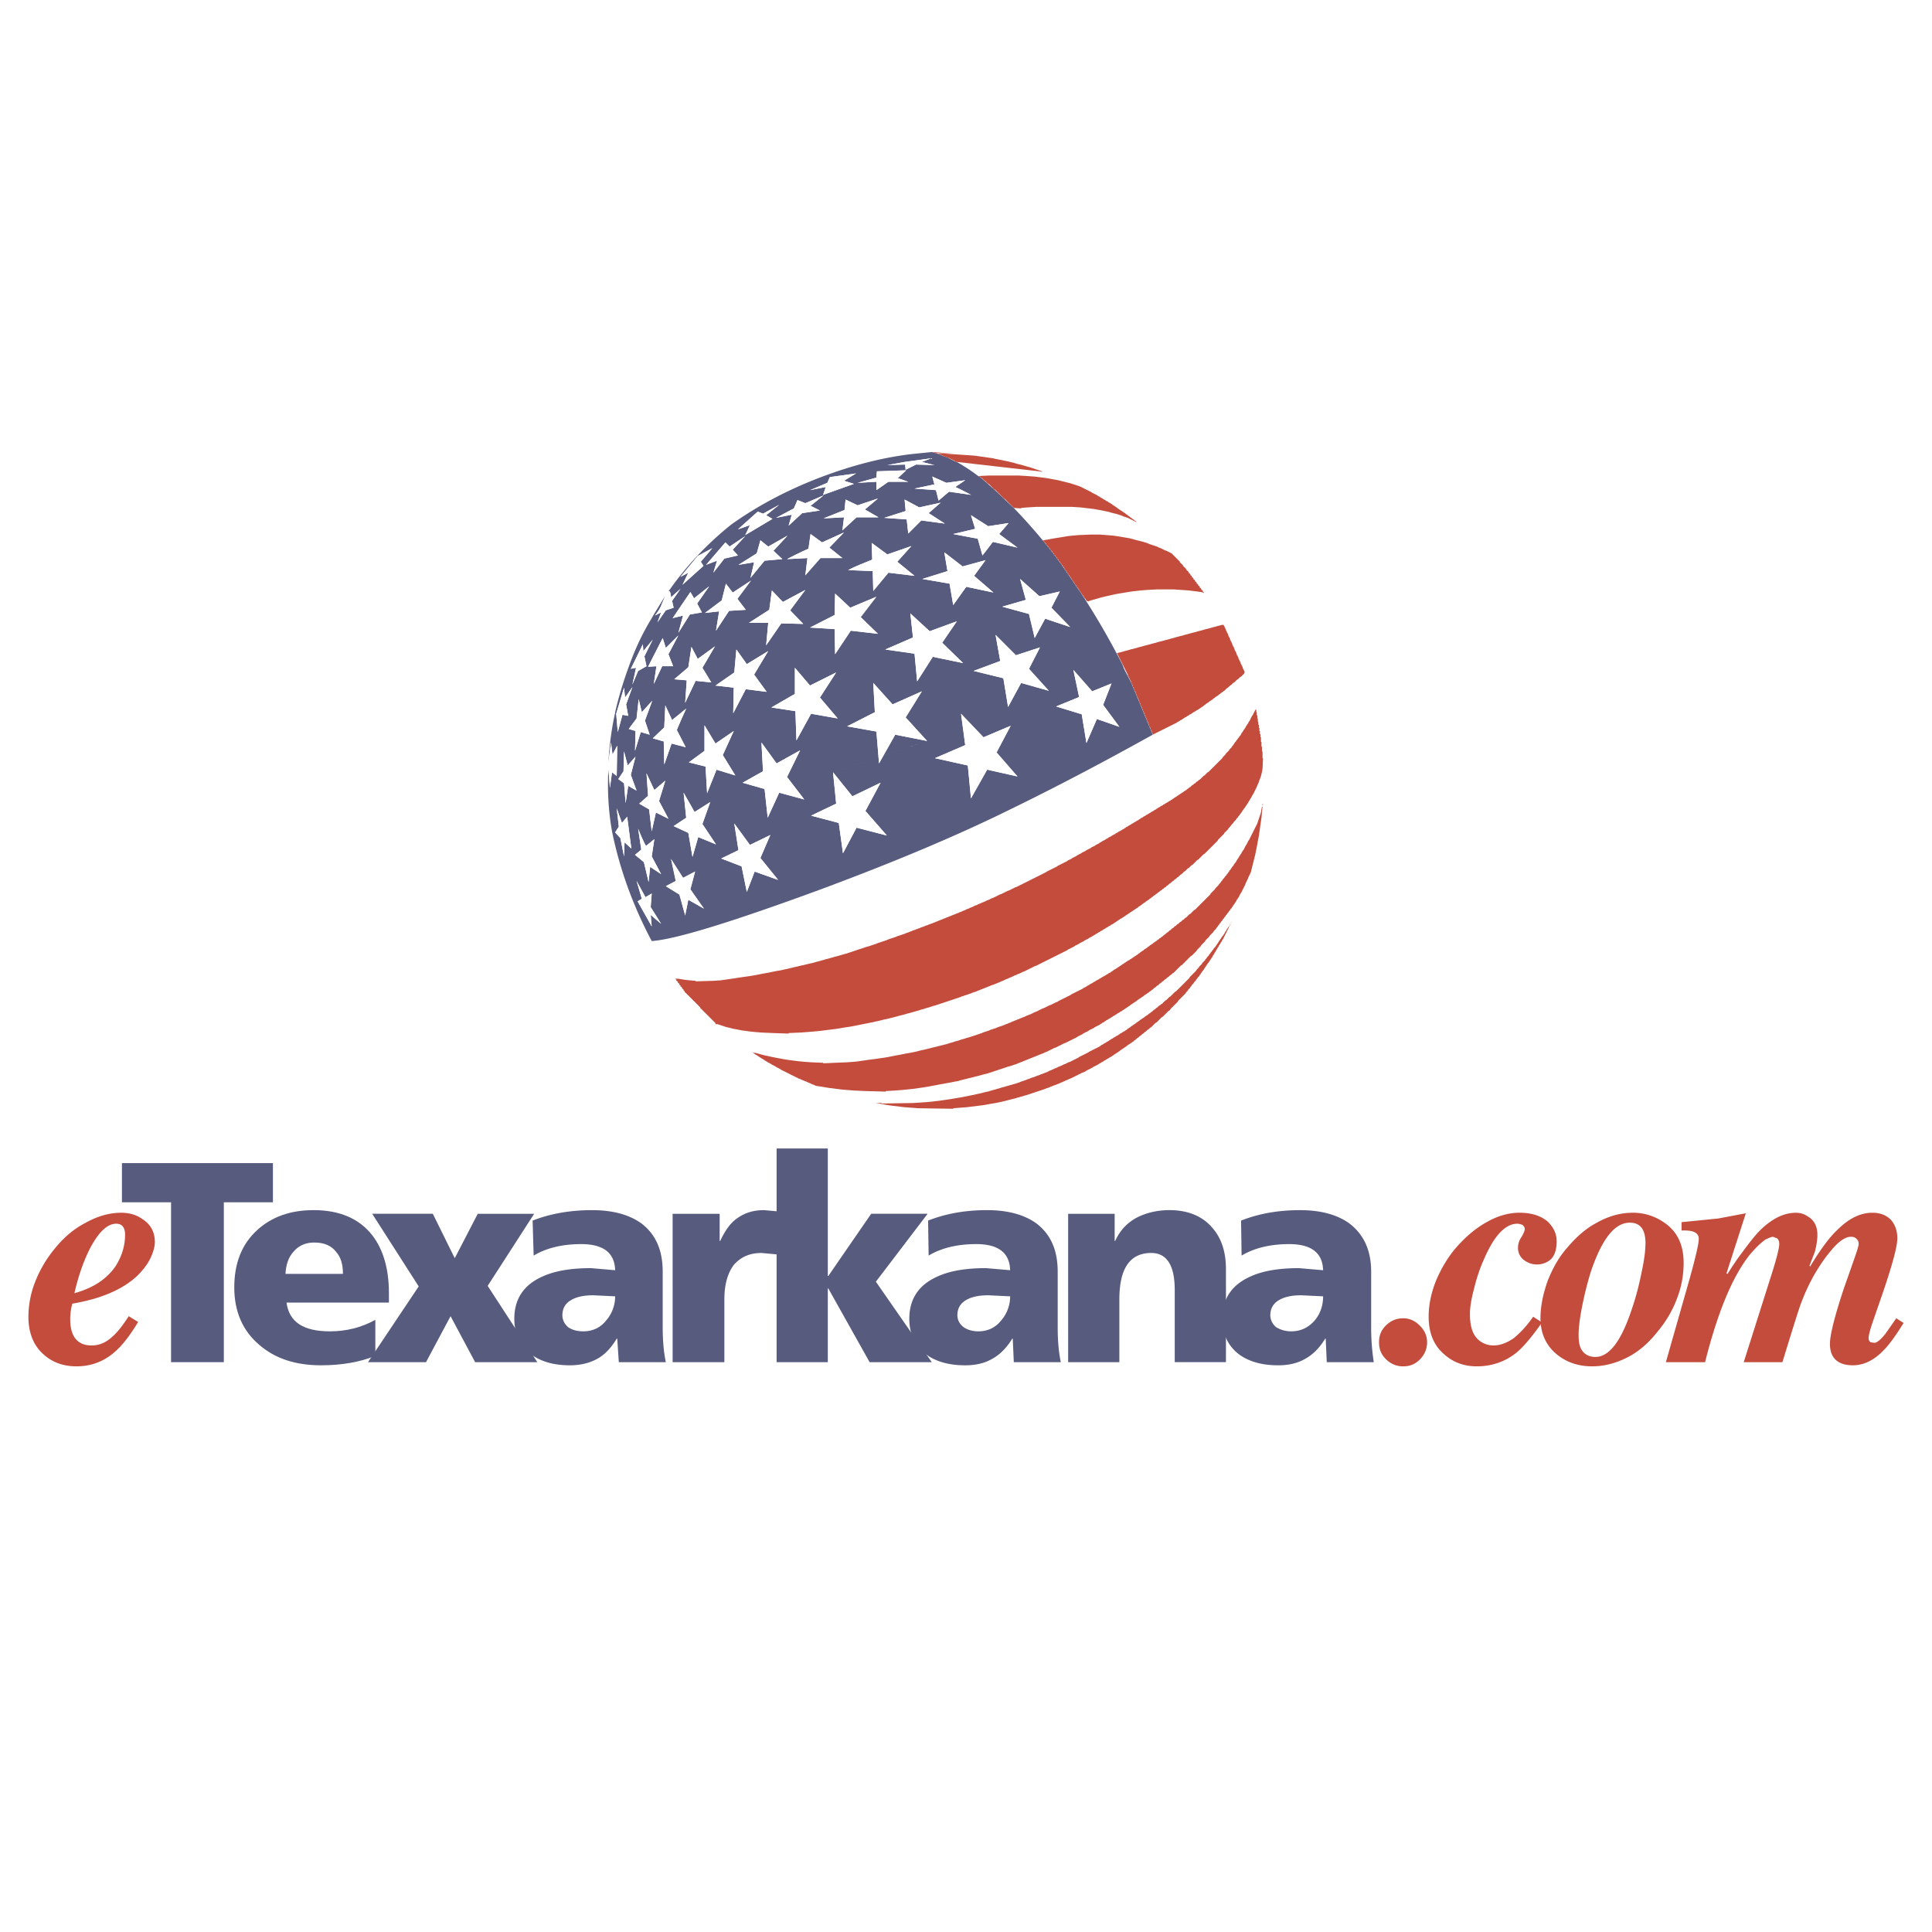 <svg xmlns="http://www.w3.org/2000/svg" width="2500" height="2500" viewBox="0 0 192.756 192.756"><g fill-rule="evenodd" clip-rule="evenodd"><path fill="#fff" d="M0 0h192.756v192.756H0V0z"/><path d="M104.119 54.011c.625.73 1.199 1.512 1.771 2.293l2.033 2.972a76.697 76.697 0 0 1 4.066 7.037l.156.417.73 1.407 2.137 5.161c-4.588 2.554-9.486 5.161-14.752 7.715-4.9 2.397-11.051 5.004-18.505 7.767-8.81 3.232-14.387 4.952-16.733 5.108-1.824-3.44-3.18-7.089-3.961-10.946-.365-2.033-.469-4.118-.365-6.255l.156 1.928.208-1.563.469.365.052-3.023-.469.886-.157-1.199-.26 2.034c.104-1.72.312-3.389.677-5.004v-.052c.417-1.825.991-3.597 1.668-5.369l.104-.261a25.277 25.277 0 0 1 1.876-3.753l.209-.365 1.146-1.876-.312.729c-.156.47-.417.886-.73 1.251l.625-.313-.365.99.834-1.199.781-.26-.156-.678.834-1.199-.938.834c-.052-.469-.104-.678-.261-.573 1.772-2.554 3.857-4.744 6.255-6.672 2.554-1.825 5.473-3.388 8.705-4.64 3.128-1.199 6.203-2.033 9.279-2.398l2.033-.208.365.104.208.052.625.26.469.157.052.052.625.313.157.052c.729.417 1.459.886 2.138 1.407l.26.157.939.834.363.312 2.033 1.929a57.365 57.365 0 0 1 2.926 3.283zm-6.099 1.407l1.043-1.355 2.451.573-1.826-1.355.939-1.094-2.033.312-1.72-1.094.417 1.355-2.19.521 2.45.469.469 1.668zm.312.469l-2.293.626-1.824-1.408.313 1.876-2.502.782 2.71.469.365 2.137 1.303-1.825 2.711.573-1.93-1.668 1.147-1.562zm1.461 10.061l-2.658.99 2.971.73.469 2.867 1.303-2.398 2.764.782-1.98-2.189 1.094-2.137-2.398.782-2.031-2.033.466 2.606zm4.482-4.222l2.502.834-1.877-1.929.834-1.616-2.031.469-1.93-1.72.574 2.085-2.347.678 2.66.729.572 2.398 1.043-1.928zm4.12 12.406l1.041-2.398 2.242.782-1.617-2.189.834-2.137-1.928.782-1.877-2.137.574 2.71-2.293.938 2.553.782.471 2.867zm-6.881 3.336l-2.086-2.398 1.408-2.658-2.711 1.146-2.242-2.346.417 3.128-3.023 1.303 3.283.729.313 3.284 1.617-2.867 3.024.679zm-11.209-31.12l.052.521 1.042-.521 1.825.052-1.251-.312.938-.365-2.658.365-1.72.312 1.772-.052zm4.118 1.824l-1.407-.625.209.781-1.981.417 2.137.157.26 1.042 1.043-.886 2.189.313c-.782-.417-1.304-.678-1.564-.782l.991-.678-1.877.261zm-.573 1.981l-2.138.469-1.459-.782.104 1.147-2.137.678 2.241.157.157 1.407 1.303-1.303 2.346.312-1.616-1.042 1.199-1.043zm-6.412-2.502l-1.876.521 1.876-.104v.834l1.199-.834h1.981l-1.043-.365.834-.782-2.919.104-.052.626zm2.085 8.393l1.408-1.564-2.398.834-1.564-1.146.052 1.668c-.886.365-1.72.678-2.397 1.042l2.45.104.052 1.981 1.512-1.825 2.606.313-1.721-1.407zm-5.16-6.204l-.104 1.043-2.085.834 2.033-.104-.157 1.303 1.408-1.303h2.189l-1.355-.782 1.303-1.095-2.033.678-1.199-.574zm-.156-1.876l1.199-.73-2.606.365-.26.573-1.721.73 1.564-.313-.261.782 3.076-1.095-.991-.312zm-5.005 2.763l-1.772.938 1.564-.313-.313 1.095 1.355-1.251 1.772-.261-.938-.469 1.303-1.043-1.824.782-.783-.312-.364.834zm1.147 6.672l1.511-1.72h2.189l-1.303-1.043 1.46-1.512-2.189.991-1.147-.834-.208 1.46c-.573.261-1.251.573-2.137 1.042l2.033-.104-.209 1.72zm2.971 1.825l-.052 2.137-2.45 1.251 2.45.156.052 2.502 1.563-2.346 2.711.313-1.72-1.668 1.563-2.033-2.606 1.095-1.511-1.407zm-2.971-.365l-2.242 1.199-1.095-1.147-.261 1.929-2.032 1.304h1.928l-.208 2.241 1.511-2.189 2.189.052-1.303-1.355 1.513-2.034zm-1.043 7.766v2.606l-2.346 1.355 2.398.365.104 2.919 1.459-2.659 2.658.469-1.772-2.085 1.616-2.502-2.606 1.303-1.511-1.771zm13.449-3.648l-1.929-1.772.261 2.397-2.763 1.199 2.919.417.261 2.763 1.563-2.45 3.023.626-2.085-2.033 1.459-2.137-2.709.99zM77.743 50.362l-1.616.886-.521-.208-1.981 1.772 1.199-.417-.469.99 2.711-1.616-.625-.365 1.302-1.042zm-5.37 3.753l-1.929 2.241 1.095-.417-.365 1.198 1.095-1.407 1.355-.312-.521-.574 1.251-1.355-1.564 1.042-.417-.416zm-2.45 1.929l1.146-1.355-1.459.781-1.72 2.085.782-.417-.573 1.199 2.085-1.876-.261-.417zm4.952 1.616l1.407-1.72 1.772-.157-.886-.834 1.408-1.512-1.929 1.094-.782-.625-.365 1.303-1.825 1.147 1.563-.26-.363 1.564zm-5.994 1.407l-1.772 2.606 1.042-.26-.469 1.72 1.147-1.825 1.199-.208-.47-.886 1.199-1.72-1.512 1.199-.364-.626zm-4.744 5.213l-1.199 2.45.521-.104-.365 1.668.573-1.355.834-.469-.208-.99.834-1.668-.938 1.146-.052-.678zm1.981-.626l-1.46 2.867.834-.052-.261 1.772.834-1.772h1.095l-.469-1.199.99-1.876-1.25 1.251-.313-.991zm1.147 4.118l1.251.104-.156 2.241 1.042-2.189 1.564.156-.886-1.46 1.251-2.137-1.72 1.251-.625-1.199-.312 2.033-1.409 1.2zm5.473-6.828l1.668-.104-.834-1.095 1.355-1.824-1.824 1.199-.678-.886-.417 1.667-1.668 1.251 1.407-.157-.312 1.929 1.303-1.98zm.469 7.662l-.052 2.554 1.251-2.397 2.084.261-1.251-1.721 1.408-2.346-2.137 1.303-1.042-1.459-.208 2.294-1.876 1.303 1.823.208zm-2.919 3.754v2.554l-1.564 1.147 1.668.417.157 2.659.938-2.346 1.877.574-1.251-2.033 1.094-2.398-1.824 1.251-1.095-1.825zm3.805 5.734l2.189.626.312 2.867 1.147-2.502 2.502.678-1.72-2.242 1.303-2.658-2.346 1.303-1.51-2.086.156 2.868-2.033 1.146zm-7.715-7.715l-.104 2.189-1.147 1.095 1.095.312.052 2.294.73-2.085 1.407.365-.886-1.72c.261-.625.574-1.355.938-2.137l-1.407 1.146-.678-1.459zm-2.658-.626l-.208 1.929-.782 1.042.678.208-.052 1.981.574-1.876.886.261-.469-1.408.73-1.981-1.043 1.147-.314-1.303zm-1.043 1.668l-.208-1.146.625-1.721-.73 1.043-.104-.991-.782 2.606.156 1.825.469-1.72.574.104zm-.469 5.526l-.521.782.573.417.157 1.98.26-1.72.834.469-.574-1.564.469-1.825-.782.886-.365-1.407-.051 1.982zm2.45 2.45l-.886.782.991.573.26 2.189.417-1.877 1.251.625-.938-1.772.625-2.033-1.095.938-.782-1.668.157 2.243zm2.554 3.023l1.46.677.417 2.398.573-1.981 1.772.73-1.355-2.033.782-2.189-1.563.991-1.095-1.929.26 2.502-1.251.834zm-5.16-.313l-.521-1.459.208 1.825-.365.573.522.574.364 1.824.052-1.407.678.625-.417-3.18-.521.625zm1.616.574l.312 2.085-.625.521.886.729.469 1.981.156-1.512 1.095.73-.938-1.772.261-1.72-.834.677c-.209-.363-.47-.937-.782-1.719zm-.052 7.245l1.407 2.503-.104-1.147 1.042.886-1.042-1.668.104-1.355-.625.365-.886-1.616.521 1.773-.417.259zm4.17-.676l.574 2.084.312-1.563 1.563.886-1.355-1.929.469-1.772-1.199.625-1.199-1.877.469 2.189-.99.521 1.356.836zm7.037-4.953l-1.564-2.137.417 2.658-1.72.834 2.033.783.521 2.554.782-2.033 2.346.834-1.772-2.19.991-2.293-2.034.99zm17.672-10.373l-2.137-2.346 1.616-2.606-2.919 1.304-1.929-2.138.157 2.919-2.763 1.407 2.919.521.261 3.18 1.616-2.867 3.179.626-9.383 3.127.313 3.128-2.502 1.198 2.763.73.417 3.024 1.355-2.555 3.023.782-2.138-2.45 1.512-2.815-2.814 1.355-1.929-2.397 9.383-3.127z" fill="#575b7e"/><path d="M92.963 45.097l2.138.157-1.72-.052.104.052h-.052l-.104-.052-.366-.105zm5.578 3.128l.262.261-.939-.834.677.573-3.909-2.554.104.052.573.313-.625-.313-.052-.052 3.909 2.554z" fill="#c34c3d"/><path fill="#c34c3d" d="M93.537 45.253l.157.052.104.053.156.052.209.104.469.156.625.313.052.053.157.051 1.408.157.417.052 1.406.156.418.052 1.406.157.418.052 1.409.157.416.051.939.104.26.053v-.053l-1.252-.417-.207-.051-.156-.053-.209-.052-.157-.052-.627-.156-.156-.053-.625-.155-1.303-.261-.209-.053-1.824-.26-.73-.052-2.345-.157h-.626zM108.863 53.333l-1.252.052-.574.053-.519.052-1.565.26-.26.052-.627.105.053.051v.105h.053l.207.208v.104h.053l.156.157v.104h.053l.156.156v.105h.053l.156.156v.105h.051l.105.104v.104h.051l.105.104v.105h.053l.104.104v.104h.052l.104.104v.105h.053l.103.104v.104h.053l.051.052v.104h.052l.104.105v.104h.053l.052.052v.104h.051l.053.053v.104h.053l.052.052v.104h.051l.053.052v.104h.053l.05.053v.104h.053l.104.104v.105h.052l.053.052v.104h.053l.051.052v.104h.052l.051.052v.105h.053l.053.052v.104h.052l.051.052v.104h.053l.103.105v.104h.053l.053.052v.105h.053l.05.051v.105h.053l.053.052v.104h.051l.052.052v.104h.051l.053.053v.104h.053l.103.104v.105h.053l.053.051v.105h.05l.106.104v.104h.053l.05.053.209.051v-.051l.209-.053.157-.052.207-.052.158-.052.207-.052.156-.052.627-.157.26-.052.209-.052.26-.052.208-.052 1.565-.261.937-.104.627-.052.991-.052h1.668l.781.052.73.052 1.25.156.157.052.105.052v-.052l-.053-.052h-.052v-.104l-.104-.104h-.053v-.105l-.103-.104h-.053v-.104l-.103-.104h-.053v-.105l-.104-.104h-.052v-.104l-.104-.104h-.053v-.105l-.105-.104h-.051v-.104l-.103-.104h-.053v-.105l-.106-.104h-.05v-.104l-.106-.105h-.051v-.104l-.209-.208h-.052v-.104l-.26-.261h-.053v-.104l-.262-.261h-.05v-.104l-.834-.835-.522-.26-.156-.052-.418-.209-.156-.052-.207-.104-.784-.261-.103-.052-.469-.156-.834-.209-.158-.052-.416-.104-1.25-.208-.365-.052-1.356-.105h-.834zM121.895 62.351l-.416.105-.159.051-.416.105-.156.052-.625.156-.158.053-.416.104-.156.052-.625.156-.157.053-.418.104-.156.052-.625.156-.156.052-.418.105-.156.052-.416.104-.159.052-.625.156-.156.053-.416.104-.156.052-.627.156-.156.053-.416.104-.157.052-.627.156-.156.053-.416.104-.156.052-.625.156.103.105v.104h.053v.104h.051v.104h.053v.105h.052v.104h.051v.104h.053V66h.053v.104h.051v.104h.052v.105h.053v.104h.053v.104h.05v.104h.053v.105h.051v.104h.053v.104h.052v.104h.053v.105h.051v.104h.053v.157h.052v.104h.051v.104h.053v.104h.053v.105h.05v.104h.053v.104h.053v.156h.053v.105h.05v.104h.053v.156h.051v.105h.053v.156h.052v.104h.053v.105h.051v.156h.053v.104h.052v.156h.051v.105h.053v.104h.053v.157h.052v.104h.051v.156h.053v.104h.053v.157h.05v.104h.053v.104h.051v.157h.053v.104h.052v.156h.053v.105h.051v.104h.053v.156h.052v.104h.051v.157h.053v.104h.053v.156h.052v.105h.051v.104h.053v.157h.053v.104h.05v.156h.053v.104h.053v.104h.051v.157h.052v.104h.053v.156h.051v.105h.053v.104l2.398-1.199.053-.052.207-.104.053-.052.209-.104.05-.053.106-.052.053-.052.207-.104.052-.052.209-.105.051-.052.209-.104.053-.052.103-.052.053-.052.209-.105.051-.052.209-.104.053-.052.103-.052.053-.052.103-.053.053-.052.104-.052.105-.104.104-.052.105-.104.104-.053.05-.052.106-.052.103-.104.104-.052.053-.052.105-.052.104-.105.105-.052.104-.104.103-.052.053-.053.103-.051.106-.105.103-.052.104-.104.105-.052.104-.105.103-.052.262-.26.105-.053.208-.208.103-.052.209-.209.105-.052.26-.26.104-.053.209-.208.105-.052.313-.313.052-.208h-.052v-.105h-.053v-.103h-.053v-.105h-.051v-.157h-.052v-.104h-.053v-.104h-.051v-.105h-.053v-.156h-.052v-.104h-.053v-.104h-.051v-.104h-.053v-.157h-.052v-.104h-.051v-.104h-.053v-.104h-.051v-.157h-.052v-.104h-.053v-.105h-.053v-.104h-.051v-.156h-.052v-.104h-.053v-.105h-.053v-.104h-.05v-.156h-.053v-.105h-.053v-.104h-.051v-.104h-.052v-.156h-.053v-.105h-.051v-.104h-.053v-.104h-.051v-.156h-.052v-.105h-.053v-.104h-.053v-.104h-.051v-.157h-.052v-.104h-.053v-.104h-.053v-.104h-.05v-.105h-.209zM98.697 47.443l-1.094.052.207.104.053.052.105.052.207.208.105.053.26.26.105.052.52.521.105.052.887.886.104.052.887.886.729.052v-.052l.678-.052.834-.052h3.545l.834.052.469.052.418.052.469.052.262.052.312.052.781.156.209.052.156.052.625.156.469.156.105.052.469.156.834.417v-.048l-.053-.052-.104-.052-.105-.104-.104-.052-.104-.104-.105-.052-.104-.104-.104-.052-.105-.104-.104-.052-.105-.104-.104-.052-.051-.052-.105-.052-.053-.052-.104-.052-.053-.052-.104-.052-.053-.052-.104-.052-.104-.104-.105-.052-.053-.052-.104-.052-.053-.052-.099-.056-.053-.052-.104-.052-.053-.052-.209-.104-.051-.052-.209-.104-.053-.052-.209-.104-.051-.052-.209-.104-.053-.052-.207-.104-.053-.053-.521-.26-.053-.052-1.146-.573-.938-.313-1.252-.313-.26-.052-.312-.052-.262-.052-.312-.052-.365-.052-.834-.104-.729-.053-.834-.052h-2.971v-.002zm14.649 4.639l.053.052v-.052h-.053zM125.283 70.796l-.053.052-.259.521-.053.052-.26.522-.053.052-.103.209-.053.051-.053.105-.052.052-.104.209-.051.051-.052.105-.053.052-.053.104-.051.052-.052.104-.053.053-.104.208-.105.105-.051.104-.105.104-.051.104-.104.105-.052.104-.106.104-.051.104-.052.052-.053.105-.103.104-.053.104-.209.209-.051.104-.313.313-.052.104-.262.261-.051.104-1.355 1.355-.106.052-.312.313-.104.053-.365.364-.103.052-.106.105-.103.052-.157.156-.105.052-.104.104-.103.052-.156.157-.106.052-.103.104-.104.053-.105.104-.104.052-.053.052-.103.052-.053.052-.103.052-.053.053-.106.051-.05.053-.104.052-.053.052-.103.052-.053.052-.103.052-.053.053-.106.051-.05.053-.106.052-.053.052-.103.052-.053.052-.207.105-.053.051-.209.104-.05.053-.209.104-.053.052-.209.104-.051.053-.209.104-.053.052-.103.052-.053.052-.207.104-.053.053-.209.104-.052.052-.207.104-.053.053-.209.104-.053.051-.207.105-.053.052-.209.104-.05.052-.106.053-.051.051-.209.105-.052.053-.209.104-.053.051-.207.105-.053.052-.209.105-.051.051-.209.105-.052.052-.104.051-.053.053-.208.105-.051.051-.313.157-.053.052-.209.104-.052.053-.313.156-.052.052-.313.156-.051.053-.209.104-.052.052-.313.156-.051.052-.209.104-.052.053-.313.156-.053.052-.416.209-.052.052-.416.208-.053.052-.418.209-.053.052-.416.209-.053.052-.416.208-.052.052-.416.209-.053.052-.938.469-.052.053-1.043.521-.053.051-2.918 1.46-.156.053-.625.313-.159.051-.625.313-.156.053-.625.312-.156.052-.313.157-.156.052-.314.156-.156.052-.209.104-.155.053-.209.104-.156.052-.314.156-.155.052-.209.105-.156.051-.209.105-.157.052-.208.104-.157.052-.104.053-.156.052-.104.052-.157.052-.104.052-.156.052-.105.052-.156.052-.104.053-.157.051-.104.053-.156.052-.105.052-.156.052-.104.052-.157.052-.104.053-.156.052-.104.052-.157.052-.104.052-.313.104-.104.052-.313.105-.104.052-.313.104-.104.052-.313.105-.104.052-.313.104-.104.052-.157.053-.104.051-.313.104-.104.053-.782.26-.104.052-.782.261-.104.053-.939.312-.104.052-.782.261-.208.052-2.033.677-.208.052-.158.053-.208.052-.156.052-.417.105-.157.052-.208.052-.156.051-.417.105-.157.052-.209.052-.156.053-.417.104-.156.051-.209.053-.26.053-.626.156-.26.052-.417.104-.261.051-.625.158-.261.051-.209.053-.26.053-.313.05-1.043.209-.313.053-.782.156-.625.104-1.095.156-.312.053-1.46.209-.73.051-1.772.052v-.052l-.626-.051-.469-.053-.625-.103h-.313l.104.103v.104h.052l.104.105v.104h.053l.104.105v.104h.052l.052.052v.104h.052l.105.103v.106h.052l.104.103v.104h.052l.052.053v.105h.053l1.511 1.512v.103h.052l1.46 1.459v.104h.208l.782.262.834.208.313.051.522.106.416.052.365.051.521.053.626.051 1.199.052 1.511.053v-.053l1.2-.052.677-.051.626-.053.573-.051 1.668-.209.939-.156.365-.052.313-.053 2.084-.416.209-.053.261-.053.625-.156.261-.051 1.042-.261.156-.051.626-.156.156-.053.417-.106.157-.05.209-.053.156-.053.208-.051.313-.105.208-.051.314-.105.208-.051.469-.158.209-.051 2.502-.834.104-.053.939-.312.103-.053.47-.156.104-.053.156-.051.104-.053.158-.052.103-.051.157-.053.103-.053.158-.05.104-.053.156-.053.104-.051.312-.105.105-.051.157-.053.103-.052.157-.053.208-.104.157-.052.312-.157.156-.05.209-.106.157-.051.312-.158.156-.051.209-.105.157-.051.312-.156.156-.053 1.043-.521.157-.052 3.129-1.565.05-.052.627-.312.051-.053.418-.208.053-.052.416-.209.053-.052.416-.208.052-.052.313-.157.053-.051.207-.105.052-.052.209-.105.053-.052.207-.103.053-.053.209-.104.051-.052.209-.105.052-.052.209-.104.051-.052.209-.104.053-.053.209-.104.051-.052.105-.052.051-.052.105-.052.053-.052.103-.053.053-.052.104-.052.052-.052.208-.104.052-.053.106-.051.05-.053.104-.052.053-.052.105-.052.051-.052.105-.052.051-.052.106-.052.05-.053.106-.052.053-.052.103-.052.051-.052.105-.052.053-.053.104-.051.052-.053.104-.052.105-.104.104-.052.053-.052.103-.052.104-.104.105-.053.051-.052.105-.052.104-.105.105-.051.051-.052.106-.052.103-.104.104-.053.105-.104.104-.052.105-.104.104-.053.103-.104.106-.052.103-.104.104-.052.105-.105.104-.051.105-.105.104-.053.103-.103.106-.052.156-.157.103-.052.157-.156.103-.053.156-.156.106-.052.156-.156.106-.053.156-.156.103-.052.207-.208.106-.053.262-.26.103-.053.26-.26.105-.053.26-.26.106-.052.468-.469.104-.052.521-.522.104-.052 1.305-1.303.05-.104.575-.573.05-.105.367-.365.051-.105.209-.208.051-.104.209-.209.053-.104.209-.209.052-.104.155-.156.052-.104.104-.104.053-.104.105-.105.051-.104.053-.053.052-.104.051-.052.053-.104.105-.104.051-.104.053-.053.051-.104.052-.052.053-.104.053-.053.103-.208.053-.052.104-.208.052-.053.157-.312.05-.052.366-.73.052-.157.104-.208.105-.313.051-.104.106-.312.103-.418.053-.312.051-1.043h-.051v-.678h-.053v-.469h-.053v-.469h-.05v-.469h-.053v-.313h-.053v-.313h-.051v-.312h-.052v-.313h-.053v-.313h-.051v-.313h-.053v-.313h-.052v-.312h-.051v-.261h-.053z"/><path d="M125.961 80.179v.26l.051-.26h-.051zm-.053.313l-.053.261-.051.312-.365 1.095-.834 1.668-.053.052-.209.417-.051.052-.209.417-.053.052-.051.104-.053.053-.104.208-.053.052-.053.105-.053.052-.104.208-.053.052-.051.105-.053.052-.104.208-.105.104-.051.104-.053.052-.053.104-.104.104-.053.104-.053.053-.051.104-.105.104-.051.104-.053.052-.051.104-.105.104-.053.104-.156.156-.053.104-.156.157-.051.104-.105.104-.051.104-.156.156-.053.104-.312.312-.053.104-.418.417-.051.105-1.512 1.512-.105.052-.363.365-.105.052-.312.312-.104.053-.156.156-.105.052-.156.157-.104.052-.156.156-.104.052-.156.157-.105.052-.156.156-.105.052-.156.157-.104.052-.156.156-.104.052-.156.157-.105.052-.156.156-.104.052-.105.104-.104.052-.104.104-.105.053-.104.104-.105.052-.051.052-.104.052-.105.104-.104.053-.053.052-.104.052-.105.104-.104.052-.104.104-.105.053-.053.052-.104.051-.104.104-.105.052-.053.052-.104.052-.104.104-.104.052-.105.104-.104.052-.053.052-.104.052-.053.053-.105.052-.051.052-.104.051-.053.052-.105.052-.051.052-.209.104-.053.052-.104.052-.053.051-.104.053-.053.053-.104.051-.053.053-.104.053-.053.052-.104.052-.053.053-.104.051-.053.053-.104.053-.053.053-.209.104-.053.053-.089.056-.053.053-.104.053-.053.051-.209.105-.051.051-.209.105-.053.051-.312.158-.051.051-.209.105-.053.051-.312.156-.053.053-.209.104-.051.053-.312.156-.053.053-.209.104-.051.053-.314.156-.051.053-1.146.572-.053.053-1.252.625-.051.053-.156.053-.521.26-.156.053-.521.26-.156.053-.627.312-.156.053-.416.209-.156.051-.105.053-.156.053-.209.104-.156.053-.104.051-.156.053-.104.053-.156.051-.105.053-.156.053-.104.051-.156.053-.209.105-.156.051-.105.053-.156.051-.104.053-.156.053-.108.046-.469.156-.104.051-.625.209-.105.053-.625.207-.104.053-1.252.418-.208.053-.313.104-.208.053-.469.156-.209.051-.312.105-.208.051-.313.105-2.293.572-.26.053-.626.156-.521.105-.313.051-.782.156-.312.053-.782.156-.313.053-1.094.156-.417.051-1.095.158-.417.051-.729.053-1.251.051-1.147.053v-.053l-1.199-.051-.73-.053-.521-.051-.834-.105-.365-.053-.312-.051-.261-.053-.313-.053-.782-.156-.209-.051-.26-.053-.417-.105-.157-.051-.417-.104h-.208l.052.051.104.053.052.051.209.105.052.053.104.051.052.053.104.053.052.051.208.105.052.051.104.053.052.053.208.104.052.053.313.156.052.053.417.209.052.051.417.209.052.053 1.772.885.157.053.208.104.156.053.105.053.156.051.208.105.156.053.208.104.157.051.208.105.365.053.938.156 1.251.156.573.051.678.053 1.146.053 2.033.053v-.053l.938-.053.677-.053 1.042-.104 1.095-.156.626-.104.26-.053.313-.053.521-.104.312-.053.26-.051.313-.053.521-.105.312-.051.156-.053 2.084-.521.158-.051.625-.158 2.033-.676.209-.053.625-.209.104-.053.156-.053.105-.051.156-.053.104-.051.156-.053.105-.053.156-.053.104-.051.156-.053.104-.053.156-.051.105-.053.156-.053.104-.051.156-.053.105-.053.156-.053.104-.051.156-.053.209-.104.156-.053.73-.365.156-.051.834-.418.156-.053 1.146-.572.053-.053.521-.26.051-.053.521-.26.053-.053.521-.262.051-.051.521-.262.053-.053.105-.051.051-.053.209-.104.053-.053.104-.053.053-.051.207-.105.053-.051.209-.105.051-.051.105-.053.053-.053.207-.104.053-.053.105-.051.051-.053.209-.105.053-.051.207-.105.053-.051.105-.053.051-.053.104-.051.053-.053.105-.053.051-.051.105-.053.051-.053.105-.053.104-.104.105-.053.051-.051.104-.053.053-.053.105-.051.051-.053.105-.053.104-.104.105-.053.051-.051.105-.053.051-.053.104-.053.053-.051.105-.053.104-.104.104-.053.053-.053.105-.053.051-.051.105-.053.104-.104.104-.053.105-.104.104-.053.156-.156.104-.053.158-.156.104-.051.156-.156.104-.053.158-.156.104-.053.156-.156.104-.053.156-.156.105-.051.156-.158.104-.051.156-.156.105-.053.729-.729.105-.052.885-.887.105-.052.469-.469.053-.104.365-.365.051-.104.365-.365.053-.104.365-.365.051-.104.365-.366.053-.104.207-.208.053-.105.105-.104.051-.104.105-.104.051-.104.105-.104.051-.104.105-.104.051-.104.105-.104.051-.105.105-.104.053-.104.104-.104.053-.104.104-.104.053-.104.104-.104.053-.104.104-.104.053-.104.051-.052.053-.104.053-.052.053-.104.051-.052.053-.104.053-.052.104-.208.053-.052.051-.104.053-.052.209-.417.053-.052.416-.834.053-.156.209-.417.051-.156.209-.417.053-.156.416-1.668.209-1.042.053-.313.104-.521.26-1.824.053-.573.053-.521h-.053v.01zm-50.876 24.5l.104.053v-.053h-.104z" fill="#c34c3d"/><path d="M122.832 92.012l.053.053v-.053h-.053zm-.051.104l.051.052v-.052h-.051zm-.052.104l.053.052v-.052h-.053zm-.053.052v.104l.053-.104h-.053zm-.051.105v.104l.051-.104h-.051l-.053.104-.051.051-.053.104-.053.053-.104.208-.053.052-.105.208-.051.052-.053.104-.104.104-.053.104-.053.052-.051.104-.053.052-.053.104-.051.052-.053.104-.053.052-.051.104-.053.053-.053.104-.053.052-.051.104-.156.157-.053.104-.104.104-.053.104-.105.104-.051.104-.104.104-.053.104-.156.157-.053.104-.104.104-.053.104-.262.261-.051.104-.262.262-.051.104-.209.209-.053.104-.625.627-.053.104-1.303 1.303-.104.053-.471.469-.104.053-.312.312-.104.053-.312.312-.105.051-.104.105-.105.051-.156.158-.104.051-.156.156-.104.053-.158.156-.104.053-.104.104-.105.053-.104.104-.104.053-.053.053-.105.051-.104.105-.104.051-.053.053-.105.053-.051.051-.104.053-.105.104-.104.053-.053.053-.104.053-.105.104-.104.051-.053.053-.104.053-.053.053-.104.051-.105.105-.104.051-.053.053-.104.053-.104.104-.105.053-.053.053-.207.104-.053.051-.209.105-.051.053-.105.051-.051.053-.209.105-.053.051-.209.105-.051.051-.209.105-.053.051-.104.053-.053.053-.209.104-.051.053-.209.104-.053.053-.207.104-.053.053-.105.053-.051.051-1.043.521-.053.053-.938.469-.053.053-.834.416-.156.053-.312.156-.156.053-.312.156-.156.053-.312.154-.158.053-.312.156-.156.053-.312.156-.156.053-.104.051-.314.105-.104.053-.312.104-.104.053-.471.156-.104.051-.312.105-.104.051-.471.156-.104.053-.469.156-.209.053-.156.051-.209.053-.156.053-.209.053-.156.051-.192.042-.312.105-.207.051-.156.053-.209.051-.156.053-.209.053-.156.053-.262.051-.625.156-.26.053-.209.053-1.303.26-1.251.209-.73.104-.834.105-.469.051-.729.053-.834.053-3.128.051v-.051h-.573l.625.104.261.053.313.053.365.051 1.251.156.73.053.678.053 3.493.051v-.051l1.355-.105 1.668-.207.312-.053.26-.053.627-.104.521-.105 1.459-.363.156-.053.209-.053.156-.051.207-.053.156-.053.209-.053 1.877-.625.104-.051.314-.105.104-.053.156-.051.104-.053.314-.105.104-.051.156-.053.209-.104.156-.053.312-.156.156-.053.209-.104.156-.053 1.146-.572.156-.053.209-.105.053-.051.625-.312.051-.053.521-.26.053-.053.209-.105.053-.051.207-.104.053-.053.209-.105.051-.051.209-.105.053-.051.207-.105.053-.051.105-.053.051-.053.105-.053.051-.051.105-.053.053-.051.104-.053.053-.053.104-.051.104-.105.105-.053.051-.051.105-.053.053-.053.104-.051.051-.053.105-.053.104-.104.105-.053.051-.051.105-.053.051-.053.105-.053.053-.051.104-.053.156-.156.104-.053.156-.156.105-.051.156-.156.104-.053.156-.156.105-.053.156-.156.104-.053.156-.156.105-.053.156-.156.104-.051.416-.418.105-.051.521-.521.104-.053.574-.574.104-.051.053-.053.051-.104.73-.73.053-.104.729-.73.053-.104.156-.158.053-.104.156-.156.053-.104.104-.105.053-.104.156-.156.051-.105.158-.156.051-.104.105-.104.051-.105.156-.156.053-.104.053-.053.053-.104.051-.053.053-.104.104-.105.053-.104.053-.053.051-.104.053-.053.053-.104.053-.053.051-.104.053-.053.051-.104.105-.105.053-.104.051-.052.053-.104.051-.052.053-.104.053-.051.104-.209.053-.052.105-.208.051-.052.104-.209.053-.052.105-.208.051-.052.105-.209.051-.052.105-.208.051-.052.105-.208.051-.053.627-1.25h-.053l.046-.097z" fill="#c34c3d"/><path d="M60.697 76.687v-.573l.26-2.034.157 1.199.469-.886-.052 3.023-.469-.365-.208 1.563-.157-1.927zm5.681-17.255l.313-.417c.156-.104.208.104.261.573l.938-.834-.834 1.199.156.678-.781.26-.834 1.199.365-.99-.625.313c.313-.365.574-.782.73-1.251l.311-.73zm31.642-4.014l1.043-1.355 2.451.573-1.826-1.355.939-1.094-2.033.312-1.72-1.094.417 1.355-2.19.521 2.45.469.469 1.668zm.312.469l-2.293.626-1.824-1.408.313 1.876-2.502.782 2.71.469.365 2.137 1.303-1.825 2.711.573-1.93-1.668 1.147-1.562zm1.461 10.061l-2.658.99 2.971.73.469 2.867 1.303-2.398 2.764.782-1.98-2.189 1.094-2.137-2.398.782-2.031-2.033.466 2.606zm4.482-4.222l2.502.834-1.877-1.929.834-1.616-2.031.469-1.93-1.72.574 2.085-2.347.678 2.66.729.572 2.398 1.043-1.928zm4.12 12.406l1.041-2.398 2.242.782-1.617-2.189.834-2.137-1.928.782-1.877-2.137.574 2.71-2.293.938 2.553.782.471 2.867zm-6.881 3.336l-2.086-2.398 1.408-2.658-2.711 1.146-2.242-2.346.417 3.128-3.023 1.303 3.283.729.313 3.284 1.617-2.867 3.024.679zm-11.209-31.12l.052.521 1.042-.521 1.825.052-1.251-.312.938-.365-2.658.365-1.72.312 1.772-.052zm4.118 1.824l-1.407-.625.209.781-1.981.417 2.137.157.26 1.042 1.043-.886 2.189.313c-.782-.417-1.304-.678-1.564-.782l.991-.678-1.877.261zm-.573 1.981l-2.138.469-1.459-.782.104 1.147-2.137.678 2.241.157.157 1.407 1.303-1.303 2.346.312-1.616-1.042 1.199-1.043zm-6.412-2.502l-1.876.521 1.876-.104v.834l1.199-.834h1.981l-1.043-.365.834-.782-2.919.104-.052.626zm2.085 8.393l1.408-1.564-2.398.834-1.564-1.146.052 1.668c-.886.365-1.72.678-2.397 1.042l2.45.104.052 1.981 1.512-1.825 2.606.313-1.721-1.407zm-5.16-6.204l-.104 1.043-2.085.834 2.033-.104-.157 1.303 1.408-1.303h2.189l-1.355-.782 1.303-1.095-2.033.678-1.199-.574zm-.156-1.876l1.199-.73-2.606.365-.26.573-1.721.73 1.564-.313-.261.782 3.076-1.095-.991-.312zm-5.005 2.763l-1.772.938 1.564-.313-.313 1.095 1.355-1.251 1.772-.261-.938-.469 1.303-1.043-1.824.782-.783-.312-.364.834zm1.147 6.672l1.511-1.72h2.189l-1.303-1.043 1.46-1.512-2.189.991-1.147-.834-.208 1.46c-.573.261-1.251.573-2.137 1.042l2.033-.104-.209 1.72zm2.971 1.825l-.052 2.137-2.45 1.251 2.45.156.052 2.502 1.563-2.346 2.711.313-1.72-1.668 1.563-2.033-2.606 1.095-1.511-1.407zm-2.971-.365l-2.242 1.199-1.095-1.147-.261 1.929-2.032 1.304h1.928l-.208 2.241 1.511-2.189 2.189.052-1.303-1.355 1.513-2.034zm-1.043 7.766v2.606l-2.346 1.355 2.398.365.104 2.919 1.459-2.659 2.658.469-1.772-2.085 1.616-2.502-2.606 1.303-1.511-1.771zm13.449-3.648l-1.929-1.772.261 2.397-2.763 1.199 2.919.417.261 2.763 1.563-2.45 3.023.626-2.085-2.033 1.459-2.137-2.709.99zM77.743 50.362l-1.616.886-.521-.208-1.981 1.772 1.199-.417-.469.99 2.711-1.616-.625-.365 1.302-1.042zm-5.37 3.753l-1.929 2.241 1.095-.417-.365 1.198 1.095-1.407 1.355-.312-.521-.574 1.251-1.355-1.564 1.042-.417-.416zm-2.45 1.929l1.146-1.355-1.459.781-1.72 2.085.782-.417-.573 1.199 2.085-1.876-.261-.417zm4.952 1.616l1.407-1.72 1.772-.157-.886-.834 1.408-1.512-1.929 1.094-.782-.625-.365 1.303-1.825 1.147 1.563-.26-.363 1.564zm-5.994 1.407l-1.772 2.606 1.042-.26-.469 1.72 1.147-1.825 1.199-.208-.47-.886 1.199-1.72-1.512 1.199-.364-.626zm-4.744 5.213l-1.199 2.45.521-.104-.365 1.668.573-1.355.834-.469-.208-.99.834-1.668-.938 1.146-.052-.678zm1.981-.626l-1.46 2.867.834-.052-.261 1.772.834-1.772h1.095l-.469-1.199.99-1.876-1.25 1.251-.313-.991zm1.147 4.118l1.251.104-.156 2.241 1.042-2.189 1.564.156-.886-1.46 1.251-2.137-1.72 1.251-.625-1.199-.312 2.033-1.409 1.2zm5.473-6.828l1.668-.104-.834-1.095 1.355-1.824-1.824 1.199-.678-.886-.417 1.667-1.668 1.251 1.407-.157-.312 1.929 1.303-1.98zm.469 7.662l-.052 2.554 1.251-2.397 2.084.261-1.251-1.721 1.408-2.346-2.137 1.303-1.042-1.459-.208 2.294-1.876 1.303 1.823.208zm-2.919 3.754v2.554l-1.564 1.147 1.668.417.157 2.659.938-2.346 1.877.574-1.251-2.033 1.094-2.398-1.824 1.251-1.095-1.825zm3.805 5.734l2.189.626.312 2.867 1.147-2.502 2.502.678-1.72-2.242 1.303-2.658-2.346 1.303-1.51-2.086.156 2.868-2.033 1.146zm-7.715-7.715l-.104 2.189-1.147 1.095 1.095.312.052 2.294.73-2.085 1.407.365-.886-1.72c.261-.625.574-1.355.938-2.137l-1.407 1.146-.678-1.459zm-2.658-.626l-.208 1.929-.782 1.042.678.208-.052 1.981.574-1.876.886.261-.469-1.408.73-1.981-1.043 1.147-.314-1.303zm-1.043 1.668l-.208-1.146.625-1.721-.73 1.043-.104-.991-.782 2.606.156 1.825.469-1.72.574.104zm-.469 5.526l-.521.782.573.417.157 1.98.26-1.72.834.469-.574-1.564.469-1.825-.782.886-.365-1.407-.051 1.982zm2.45 2.45l-.886.782.991.573.26 2.189.417-1.877 1.251.625-.938-1.772.625-2.033-1.095.938-.782-1.668.157 2.243zm2.554 3.023l1.46.677.417 2.398.573-1.981 1.772.73-1.355-2.033.782-2.189-1.563.991-1.095-1.929.26 2.502-1.251.834zm-5.16-.313l-.521-1.459.208 1.825-.365.573.522.574.364 1.824.052-1.407.678.625-.417-3.18-.521.625zm1.616.574l.312 2.085-.625.521.886.729.469 1.981.156-1.512 1.095.73-.938-1.772.261-1.72-.834.677c-.209-.363-.47-.937-.782-1.719zm-.052 7.245l1.407 2.503-.104-1.147 1.042.886-1.042-1.668.104-1.355-.625.365-.886-1.616.521 1.773-.417.259zm4.17-.676l.574 2.084.312-1.563 1.563.886-1.355-1.929.469-1.772-1.199.625-1.199-1.877.469 2.189-.99.521 1.356.836zm7.037-4.953l-1.564-2.137.417 2.658-1.72.834 2.033.783.521 2.554.782-2.033 2.346.834-1.772-2.19.991-2.293-2.034.99zm17.672-10.373l-2.137-2.346 1.616-2.606-2.919 1.304-1.929-2.138.157 2.919-2.763 1.407 2.919.521.261 3.18 1.616-2.867 3.179.626-9.383 3.127.313 3.128-2.502 1.198 2.763.73.417 3.024 1.355-2.555 3.023.782-2.138-2.45 1.512-2.815-2.814 1.355-1.929-2.397 9.383-3.127z" fill="#fff"/><path d="M8.934 124.645c.886-1.721 1.772-2.555 2.659-2.555.573 0 .886.365.886 1.094 0 1.096-.313 2.139-.938 3.129-.886 1.303-2.242 2.189-4.118 2.711.364-1.565.833-3.024 1.511-4.379zm-6.1 6.724c0 1.615.522 2.918 1.564 3.805.886.781 1.981 1.146 3.232 1.146 1.512 0 2.867-.521 4.014-1.615.625-.574 1.355-1.512 2.137-2.814l-.938-.574c-.573.887-1.095 1.564-1.512 1.93-.678.676-1.407.99-2.189.99-1.407 0-2.137-.887-2.137-2.607 0-.469.052-.99.208-1.564 2.763-.469 4.952-1.355 6.464-2.762.574-.574 1.042-1.146 1.355-1.824.261-.574.417-1.096.417-1.564 0-.99-.417-1.771-1.251-2.293-.574-.418-1.303-.627-2.085-.627-1.251 0-2.45.365-3.649 1.043-1.095.574-2.085 1.408-2.971 2.502a12.093 12.093 0 0 0-1.981 3.336 9.629 9.629 0 0 0-.678 3.492z" fill="#c34c3d"/><path fill="#575b7e" d="M22.331 119.953v15.951h-5.265v-15.951h-4.9v-3.91H27.23v3.91h-4.899z"/><path d="M28.482 127.094c.052-.938.312-1.668.782-2.189.521-.625 1.199-.938 2.085-.938.991 0 1.72.312 2.189.938.469.521.678 1.252.678 2.189h-5.734zm.104 2.867h10.217v-.938c0-2.451-.574-4.379-1.668-5.787-1.303-1.668-3.284-2.502-5.838-2.502-2.346 0-4.222.678-5.682 2.033-1.512 1.408-2.241 3.283-2.241 5.682s.834 4.326 2.502 5.734c1.563 1.355 3.597 2.033 6.151 2.033 2.033 0 3.857-.312 5.421-.939v-3.596c-1.408.781-2.919 1.146-4.535 1.146-2.659.001-4.066-.936-4.327-2.866z" fill="#575b7e"/><path fill="#575b7e" d="M43.182 121.1l2.189 4.431 2.294-4.431h5.629l-4.639 7.193 4.952 7.611h-6.203l-2.45-4.588-2.45 4.588h-5.786l5.056-7.558-4.639-7.246h6.047z"/><path d="M51.314 131.578c0 1.51.573 2.709 1.668 3.543.99.73 2.293 1.096 3.857 1.096 1.043 0 1.929-.209 2.711-.627.782-.416 1.407-1.094 1.981-2.031h.052l.156 2.346h4.692c-.209-.99-.313-2.139-.313-3.492v-5.527c0-2.137-.678-3.701-2.085-4.795-1.199-.887-2.867-1.355-4.952-1.355-2.242 0-4.223.365-5.942 1.043l.104 3.492c1.303-.781 2.919-1.146 4.743-1.146 2.242 0 3.336.887 3.388 2.605l-2.397-.207c-1.981 0-3.597.26-4.848.834-1.878.832-2.815 2.239-2.815 4.221zm5.369.834c-.365-.314-.573-.73-.573-1.199 0-.678.312-1.199.886-1.512.521-.312 1.251-.471 2.189-.471l2.189.105a3.67 3.67 0 0 1-.886 2.396c-.574.73-1.355 1.096-2.294 1.096-.625.001-1.147-.155-1.511-.415zM77.951 120.891l-.26 4.275-1.72-.156c-1.199 0-2.086.416-2.763 1.197-.625.834-.938 1.982-.938 3.441v6.256h-5.161V121.1H71.8v2.711h.052c.469-.99.99-1.773 1.668-2.242.782-.574 1.668-.834 2.71-.834l1.721.156z" fill="#575b7e"/><path fill="#575b7e" d="M82.59 128.553v7.351h-5.108v-21.32h5.108v12.719h.052l4.275-6.203h5.63l-5.161 6.775 5.577 8.029h-6.202l-4.119-7.351h-.052z"/><path d="M99.896 131.732c-.572.73-1.355 1.096-2.293 1.096-.574 0-1.095-.156-1.46-.416-.417-.314-.625-.73-.625-1.199 0-.678.312-1.199.886-1.512.521-.312 1.252-.471 2.189-.471l2.189.105a3.66 3.66 0 0 1-.886 2.397zm3.545-9.642c-1.199-.887-2.867-1.355-4.951-1.355-2.243 0-4.171.365-5.892 1.043l.052 3.492c1.303-.781 2.919-1.146 4.744-1.146 2.242 0 3.336.887 3.389 2.605l-2.398-.207c-1.98 0-3.597.26-4.848.834-1.876.834-2.815 2.24-2.815 4.223 0 1.51.573 2.709 1.668 3.543.991.73 2.294 1.096 3.91 1.096 1.042 0 1.929-.209 2.659-.627.781-.416 1.459-1.094 2.033-2.031h.051l.105 2.346h4.691c-.209-.99-.312-2.139-.312-3.492v-5.527c0-2.139-.677-3.703-2.086-4.797zM116.682 120.734c1.877 0 3.336.625 4.326 1.824.887 1.043 1.305 2.398 1.305 4.066v9.279h-5.109v-7.195c0-2.449-.781-3.699-2.346-3.699-2.137 0-3.18 1.562-3.18 4.639v6.256h-5.109V121.1h4.641v2.711h.051c.471-1.043 1.199-1.824 2.189-2.346.939-.471 2.032-.731 3.232-.731z" fill="#575b7e"/><path d="M121.947 131.578c0 1.51.574 2.709 1.668 3.543.99.73 2.293 1.096 3.91 1.096 1.041 0 1.928-.209 2.658-.627.781-.416 1.459-1.094 2.033-2.031h.051l.105 2.346h4.691a22.28 22.28 0 0 1-.262-3.492v-5.527c0-2.137-.729-3.701-2.137-4.795-1.199-.887-2.867-1.355-4.953-1.355-2.24 0-4.17.365-5.889 1.043l.051 3.492c1.303-.781 2.92-1.146 4.744-1.146 2.242 0 3.336.887 3.389 2.605l-2.398-.207c-1.98 0-3.598.26-4.848.834-1.875.832-2.813 2.239-2.813 4.221zm5.682-1.877c.521-.312 1.25-.471 2.189-.471l2.189.105c0 .887-.262 1.721-.834 2.396-.627.73-1.408 1.096-2.346 1.096a2.852 2.852 0 0 1-1.512-.416c-.365-.314-.574-.73-.574-1.199.001-.677.314-1.198.888-1.511z" fill="#575b7e"/><path d="M141.65 132.254c.471.471.73.992.73 1.668 0 .678-.26 1.252-.73 1.721-.469.469-.99.678-1.668.678s-1.25-.26-1.721-.73c-.469-.469-.676-.99-.676-1.668 0-.676.207-1.197.676-1.668.471-.469 1.043-.729 1.721-.729s1.2.259 1.668.728zM151.607 120.994c1.199 0 2.137.314 2.814.887.574.574.887 1.199.887 1.98 0 .73-.156 1.305-.521 1.721-.365.365-.887.574-1.459.574-.469 0-.887-.156-1.252-.418a1.486 1.486 0 0 1-.625-1.25c0-.365.104-.73.365-1.096.209-.365.312-.625.312-.781s-.104-.312-.26-.418c-.158-.051-.314-.104-.471-.104-.678 0-1.303.365-1.928 1.094-.521.627-.99 1.461-1.459 2.555-.418.939-.73 1.93-.992 3.023-.26.99-.363 1.773-.363 2.346 0 1.199.26 2.033.834 2.555.416.365.938.574 1.512.574.678 0 1.354-.262 2.031-.73.574-.469 1.252-1.146 1.93-2.137l.887.572c-.99 1.408-1.824 2.398-2.502 2.973-1.146.938-2.502 1.406-4.016 1.406-1.197 0-2.293-.365-3.178-1.146-1.096-.887-1.617-2.189-1.617-3.805 0-1.199.262-2.451.781-3.701.521-1.199 1.199-2.346 2.086-3.336s1.877-1.826 2.92-2.398c1.095-.625 2.191-.94 3.284-.94z" fill="#c34c3d"/><path d="M162.92 120.994c-1.199 0-2.398.314-3.598.992-1.096.572-2.033 1.406-2.918 2.449-.887.99-1.512 2.137-1.982 3.336-.469 1.303-.729 2.555-.729 3.754 0 1.459.521 2.658 1.562 3.545.99.834 2.189 1.25 3.598 1.25 1.199 0 2.396-.312 3.598-.938 1.094-.574 2.031-1.408 2.865-2.451.834-.99 1.512-2.084 1.98-3.336a9.727 9.727 0 0 0 .68-3.596c0-1.877-.68-3.232-2.086-4.119a5.392 5.392 0 0 0-2.97-.886zm-4.17 5.787c1.094-3.18 2.346-4.795 3.857-4.795 1.041 0 1.562.678 1.562 2.031 0 .678-.104 1.617-.365 2.816-.26 1.303-.572 2.555-.99 3.752-1.043 3.18-2.24 4.797-3.648 4.797-.678 0-1.199-.312-1.459-.887-.156-.312-.209-.781-.209-1.355 0-.625.104-1.512.312-2.605.262-1.355.575-2.607.94-3.754z" fill="#c34c3d"/><path d="M188.723 121.777c.365.469.574 1.043.574 1.771 0 .783-.471 2.555-1.408 5.318l-.99 2.865c-.312.887-.469 1.514-.469 1.773 0 .156.051.312.207.416l.365.053c.262 0 .627-.312 1.096-.887l1.094-1.562.73.469c-.783 1.252-1.408 2.137-1.98 2.711-.939.99-1.982 1.512-3.076 1.512-1.512 0-2.293-.73-2.293-2.137 0-.887.469-2.764 1.406-5.578l.99-2.816c.314-.885.471-1.406.471-1.562 0-.209-.053-.365-.209-.521s-.312-.209-.574-.209c-.572 0-1.303.521-2.084 1.512-.574.678-1.043 1.408-1.512 2.189a19.726 19.726 0 0 0-1.461 3.18c-.312.887-.885 2.764-1.771 5.631h-3.857l2.711-8.549c.572-1.773.834-2.867.834-3.232 0-.262-.053-.418-.209-.574l-.418-.156c-.156 0-.363.105-.729.262-.521.363-1.043.885-1.615 1.562-1.721 2.189-3.182 5.734-4.432 10.688h-3.91l2.346-8.236c.625-2.242.938-3.598.938-4.066 0-.625-.572-.887-1.719-.834v-.834l3.648-.365 2.764-.521-1.93 5.994.105.053c.625-.99 1.094-1.668 1.459-2.137.572-.781 1.094-1.459 1.564-1.98 1.25-1.305 2.5-1.982 3.805-1.982.416 0 .781.105 1.094.314.678.363 1.043.99 1.043 1.875 0 .574-.104 1.148-.26 1.721l-.521 1.355.051.105c1.043-1.721 1.93-2.92 2.711-3.65 1.146-1.146 2.295-1.721 3.494-1.721.833-.003 1.458.259 1.927.78z" fill="#c34c3d"/></g></svg>